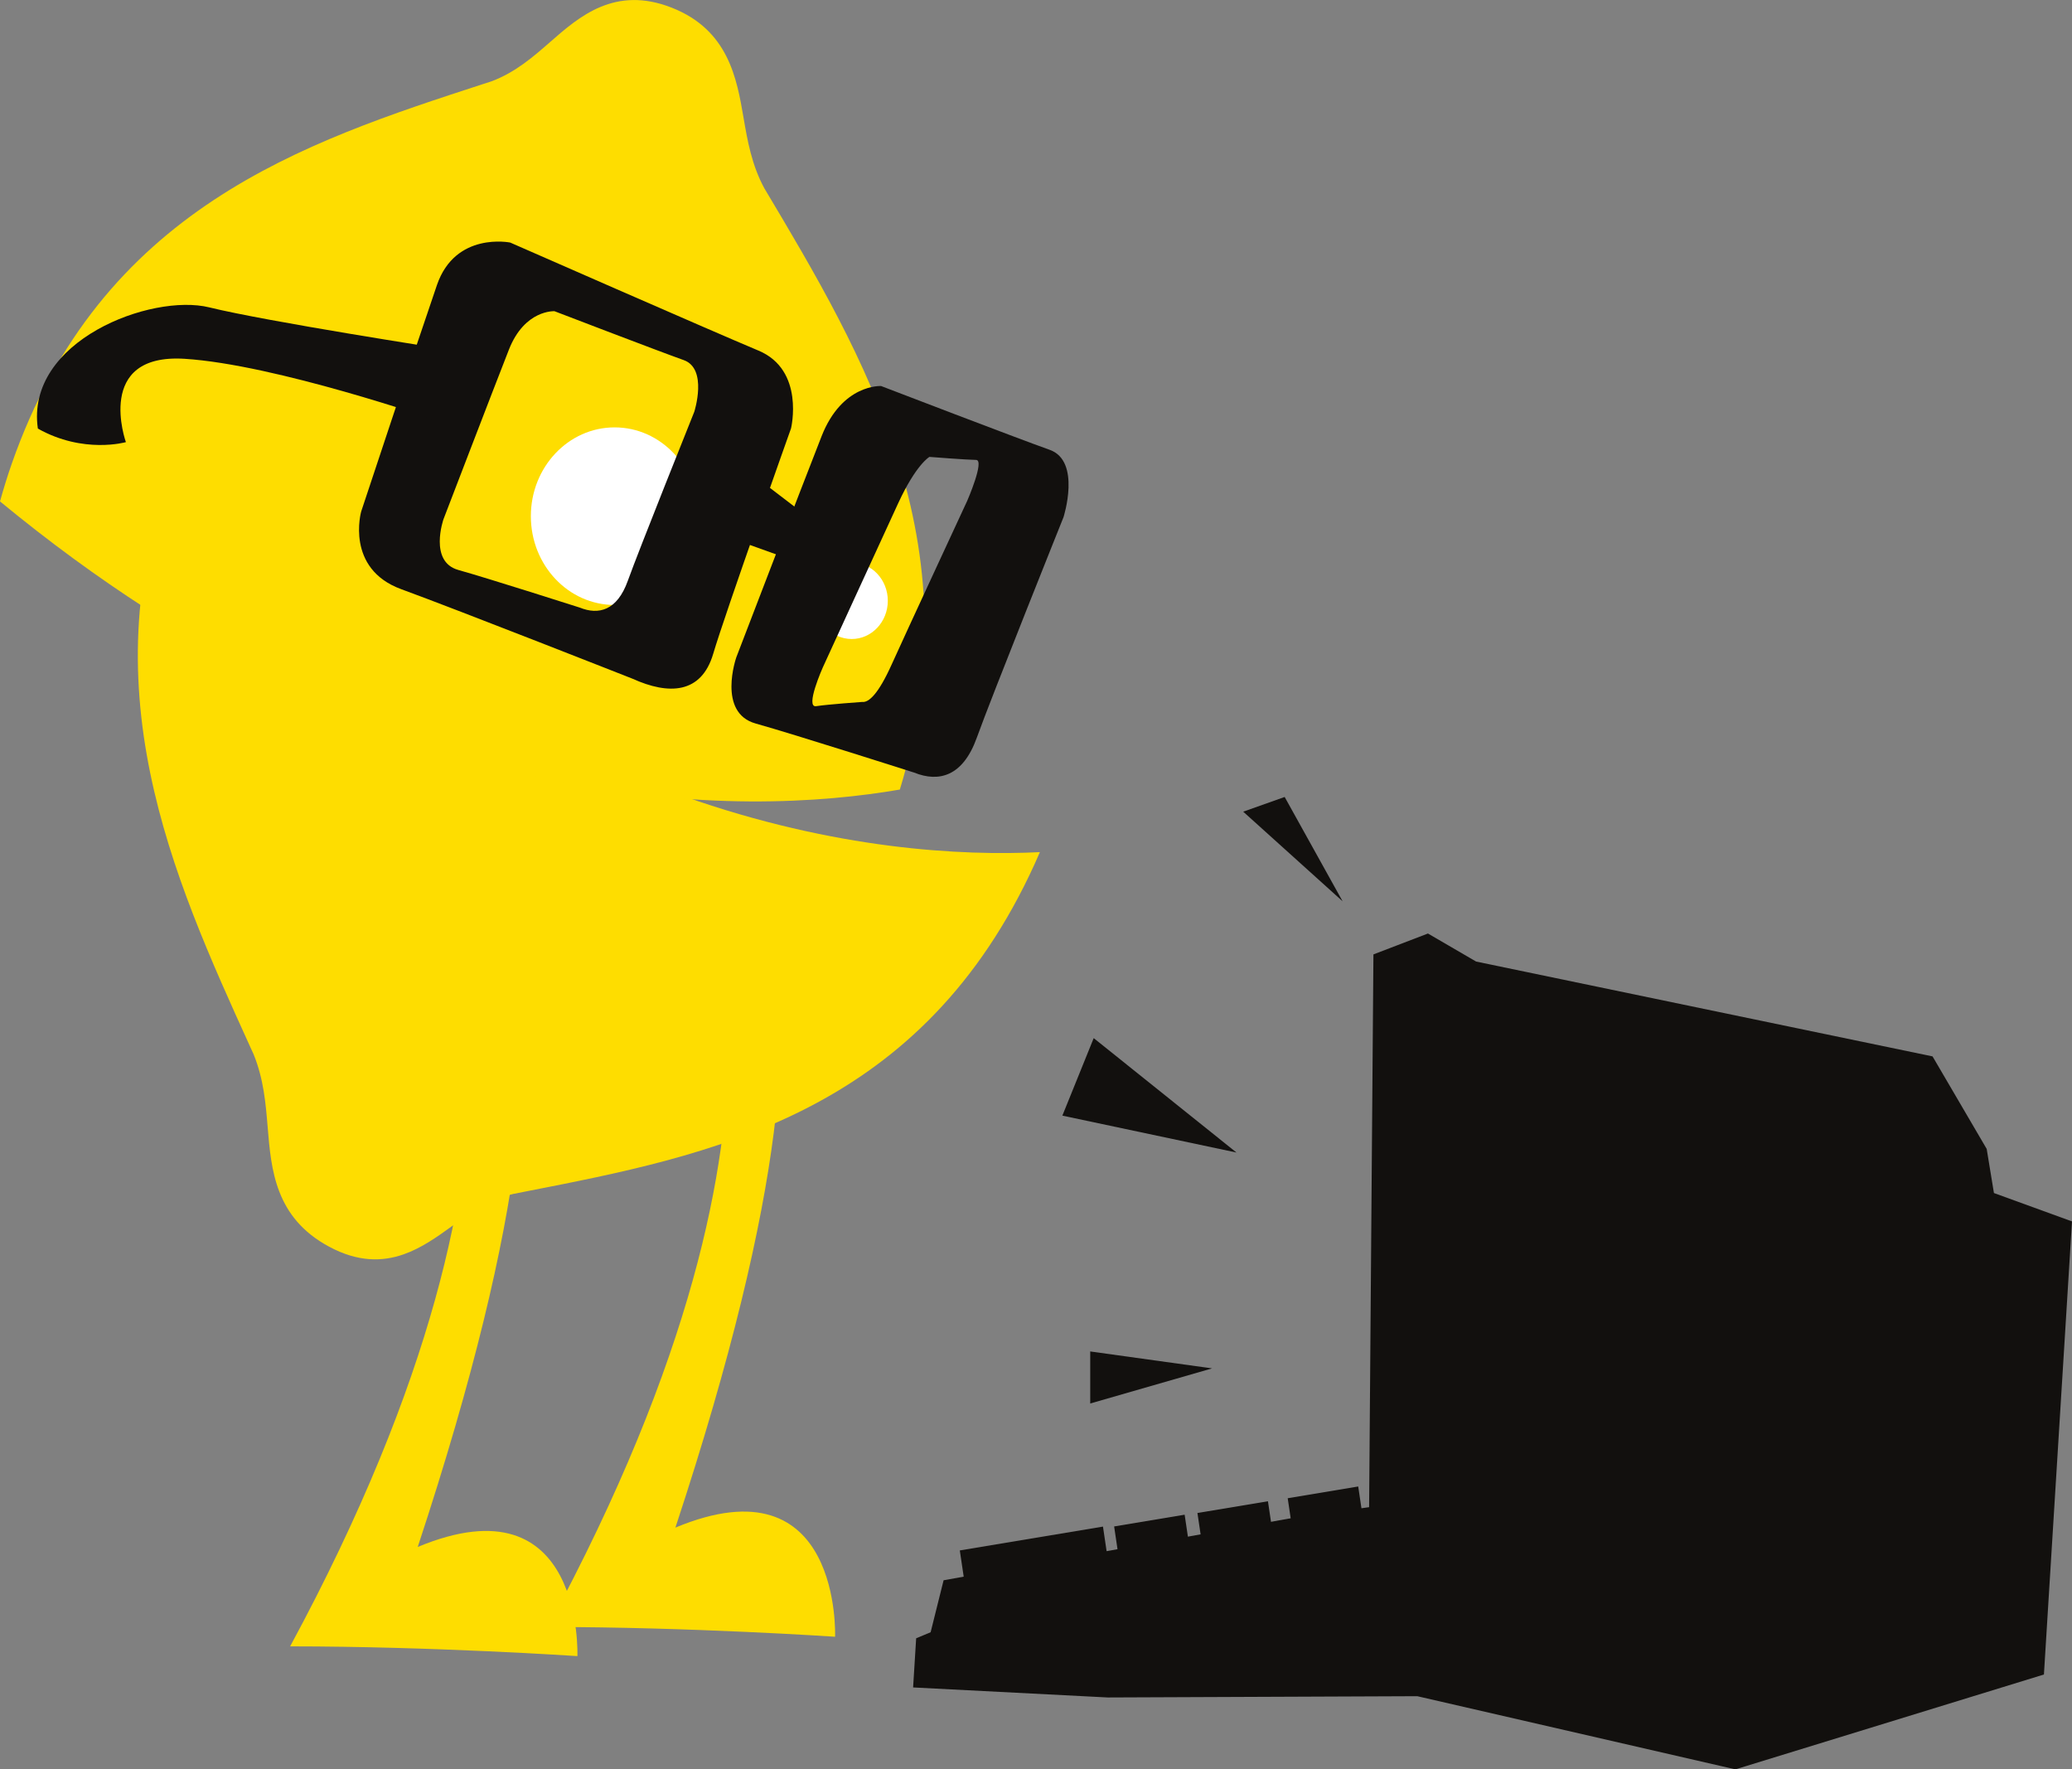 <svg id="Calque_1" data-name="Calque 1" xmlns="http://www.w3.org/2000/svg" viewBox="0 0 2636.14 2250.68"><rect x="0" y="0" width="2636.14" height="2250.68" fill="#808080" stroke="none"/><defs><style>.cls-1{fill:#fedd00;}.cls-2{fill:#fff;}.cls-3{fill:#12100e;}</style></defs><path class="cls-1" d="M1561.67,1873.36S1748.28,2166,1378.9,2849.69c181.69,0,365.48,12.41,365.48,12.41s8.83-227.06-203.14-138.84C1830.14,1848.29,1561.67,1873.36,1561.67,1873.36Z" transform="translate(-681.93 -780.13)"/><path class="cls-1" d="M1233.82,1898s186.62,292.64-182.76,976.34c181.69,0,365.48,12.4,365.48,12.4s8.83-227.06-203.14-138.84C1502.3,1873,1233.82,1898,1233.82,1898Z" transform="translate(-681.93 -780.13)"/><path class="cls-1" d="M907.28,1360.9c-116.54,289.44-5.72,533.7,92.8,750.44l4.56,10c12.8,31.53,15.37,62.64,17.85,92.73,4.45,53.88,9.49,115,78.17,151.88h0c36.9,19.83,67.79,19.09,94.44,9.85,23-8,42.91-22.31,60.76-35.18,23.19-16.72,47.17-34,79-41.77l18.44-3.62c230.67-45.16,492.14-96.36,638.56-402.35q6.93-14.48,13.08-28.81C1806.85,1873.79,1360.69,1832.59,907.28,1360.9Z" transform="translate(-681.93 -780.13)"/><path class="cls-1" d="M1826.77,1784.47c96.11-314.42-45.93-552.7-171.71-763.69l-.62-1c-16.2-29.91-21.45-60.46-26.54-90-8.55-49.72-19.2-111.58-91.43-139.92s-117.71,11.44-154.25,43.39c-21.81,19.08-44.35,38.8-75,50.35L1296.64,887c-228,74.23-486.4,158.38-599.94,483.5-5.6,16-10.39,31.8-14.77,47.43C1183.36,1831.42,1631,1818.17,1826.77,1784.47Z" transform="translate(-681.93 -780.13)"/><ellipse class="cls-2" cx="781.96" cy="656.59" rx="106.57" ry="112.95"/><ellipse class="cls-2" cx="1083.61" cy="764.18" rx="45.92" ry="48.66"/><path class="cls-3" d="M1589.34,1611.71c15.11-51.27,99-286.68,99-286.68s17.94-74.1-41.42-98.93-315.85-137.43-315.85-137.43-69.69-14.3-93.22,54-96.4,288.14-96.4,288.14-20.56,72.64,51,98.79,294.23,113.88,294.23,113.88C1532.65,1664.28,1574.23,1663,1589.34,1611.71ZM1419.56,1553s-116.84-37.32-154.56-47.87-18.84-64.52-18.84-64.52,63.13-164.53,83.24-215.73,58-48.88,58-48.88,133.4,51.2,164.4,62.18,13.46,65.69,13.46,65.69-70.92,176.84-84.58,215S1443.42,1562.66,1419.56,1553Z" transform="translate(-681.93 -780.13)"/><path class="cls-3" d="M1924.73,1718.37C1942.54,1668.61,2035,1438,2035,1438s22.88-71.36-17.57-85.68-214.52-81.16-214.52-81.16-49.42-3-75.65,63.74-108.56,281.39-108.56,281.39-24.62,70.39,24.6,84.16S1845,1762.89,1845,1762.89C1876.14,1775.45,1906.92,1768.14,1924.73,1718.37ZM1778.93,1673s-44,3.11-58.61,5.4,8.47-49.35,8.47-49.35,72.93-159.09,95.85-208.74,39.78-59,39.78-59,48,3.76,59.35,3.85-11.27,52-11.27,52-79.81,171.9-96.27,208.5S1787.39,1674.08,1778.93,1673Z" transform="translate(-681.93 -780.13)"/><polygon class="cls-3" points="1038.79 665.85 950.82 598.64 911.79 678.02 1031.25 720.9 1038.79 665.85"/><path class="cls-3" d="M1248.16,1224.24s-226.34-35-300-53.13-234.11,42.63-218.06,154.2c58.19,32.67,112,17.22,112,17.22s-40.61-113.25,74.78-106,319,77.82,319,77.82Z" transform="translate(-681.93 -780.13)"/><polygon class="cls-3" points="1409.49 2159.22 1803.15 2157.6 2207.86 2250.68 2600.42 2130.01 2633.43 1597.41 2636.14 1553.67 2536.82 1517.56 2527.6 1461.44 2458.72 1343.76 1877.99 1223.11 1816.72 1187.45 1747.37 1214.02 1741.88 1917.17 1652.25 1929.46 1200.51 2010.13 1184.01 2076.25 1165.6 2083.94 1161.72 2146.46 1409.49 2159.22"/><polygon class="cls-3" points="1412.9 2006.78 1230.76 2037.12 1221.14 1972.19 1403.27 1941.86 1412.9 2006.78"/><polygon class="cls-3" points="1516.82 1991.66 1427.11 2006.61 1417.48 1941.68 1507.19 1926.74 1516.82 1991.66"/><polygon class="cls-3" points="1622.8 1974.55 1533.09 1989.49 1523.46 1924.56 1613.17 1909.62 1622.8 1974.55"/><polygon class="cls-3" points="1737.64 1955.77 1647.93 1970.71 1638.31 1905.79 1728.02 1890.84 1737.64 1955.77"/><polygon class="cls-3" points="1708.17 1146.48 1634.44 1013.76 1581.7 1032.47 1708.17 1146.48"/><polygon class="cls-3" points="1573.13 1466.05 1351.62 1419.1 1391.49 1320.52 1573.13 1466.05"/><polygon class="cls-3" points="1542.09 1740.62 1387.06 1785.28 1387.06 1719.07 1542.09 1740.62"/><polygon class="cls-3" points="2459.02 1536.47 2166.67 1503.61 2166.67 1989.49 2135.66 1466.05 2459.02 1536.47"/></svg>